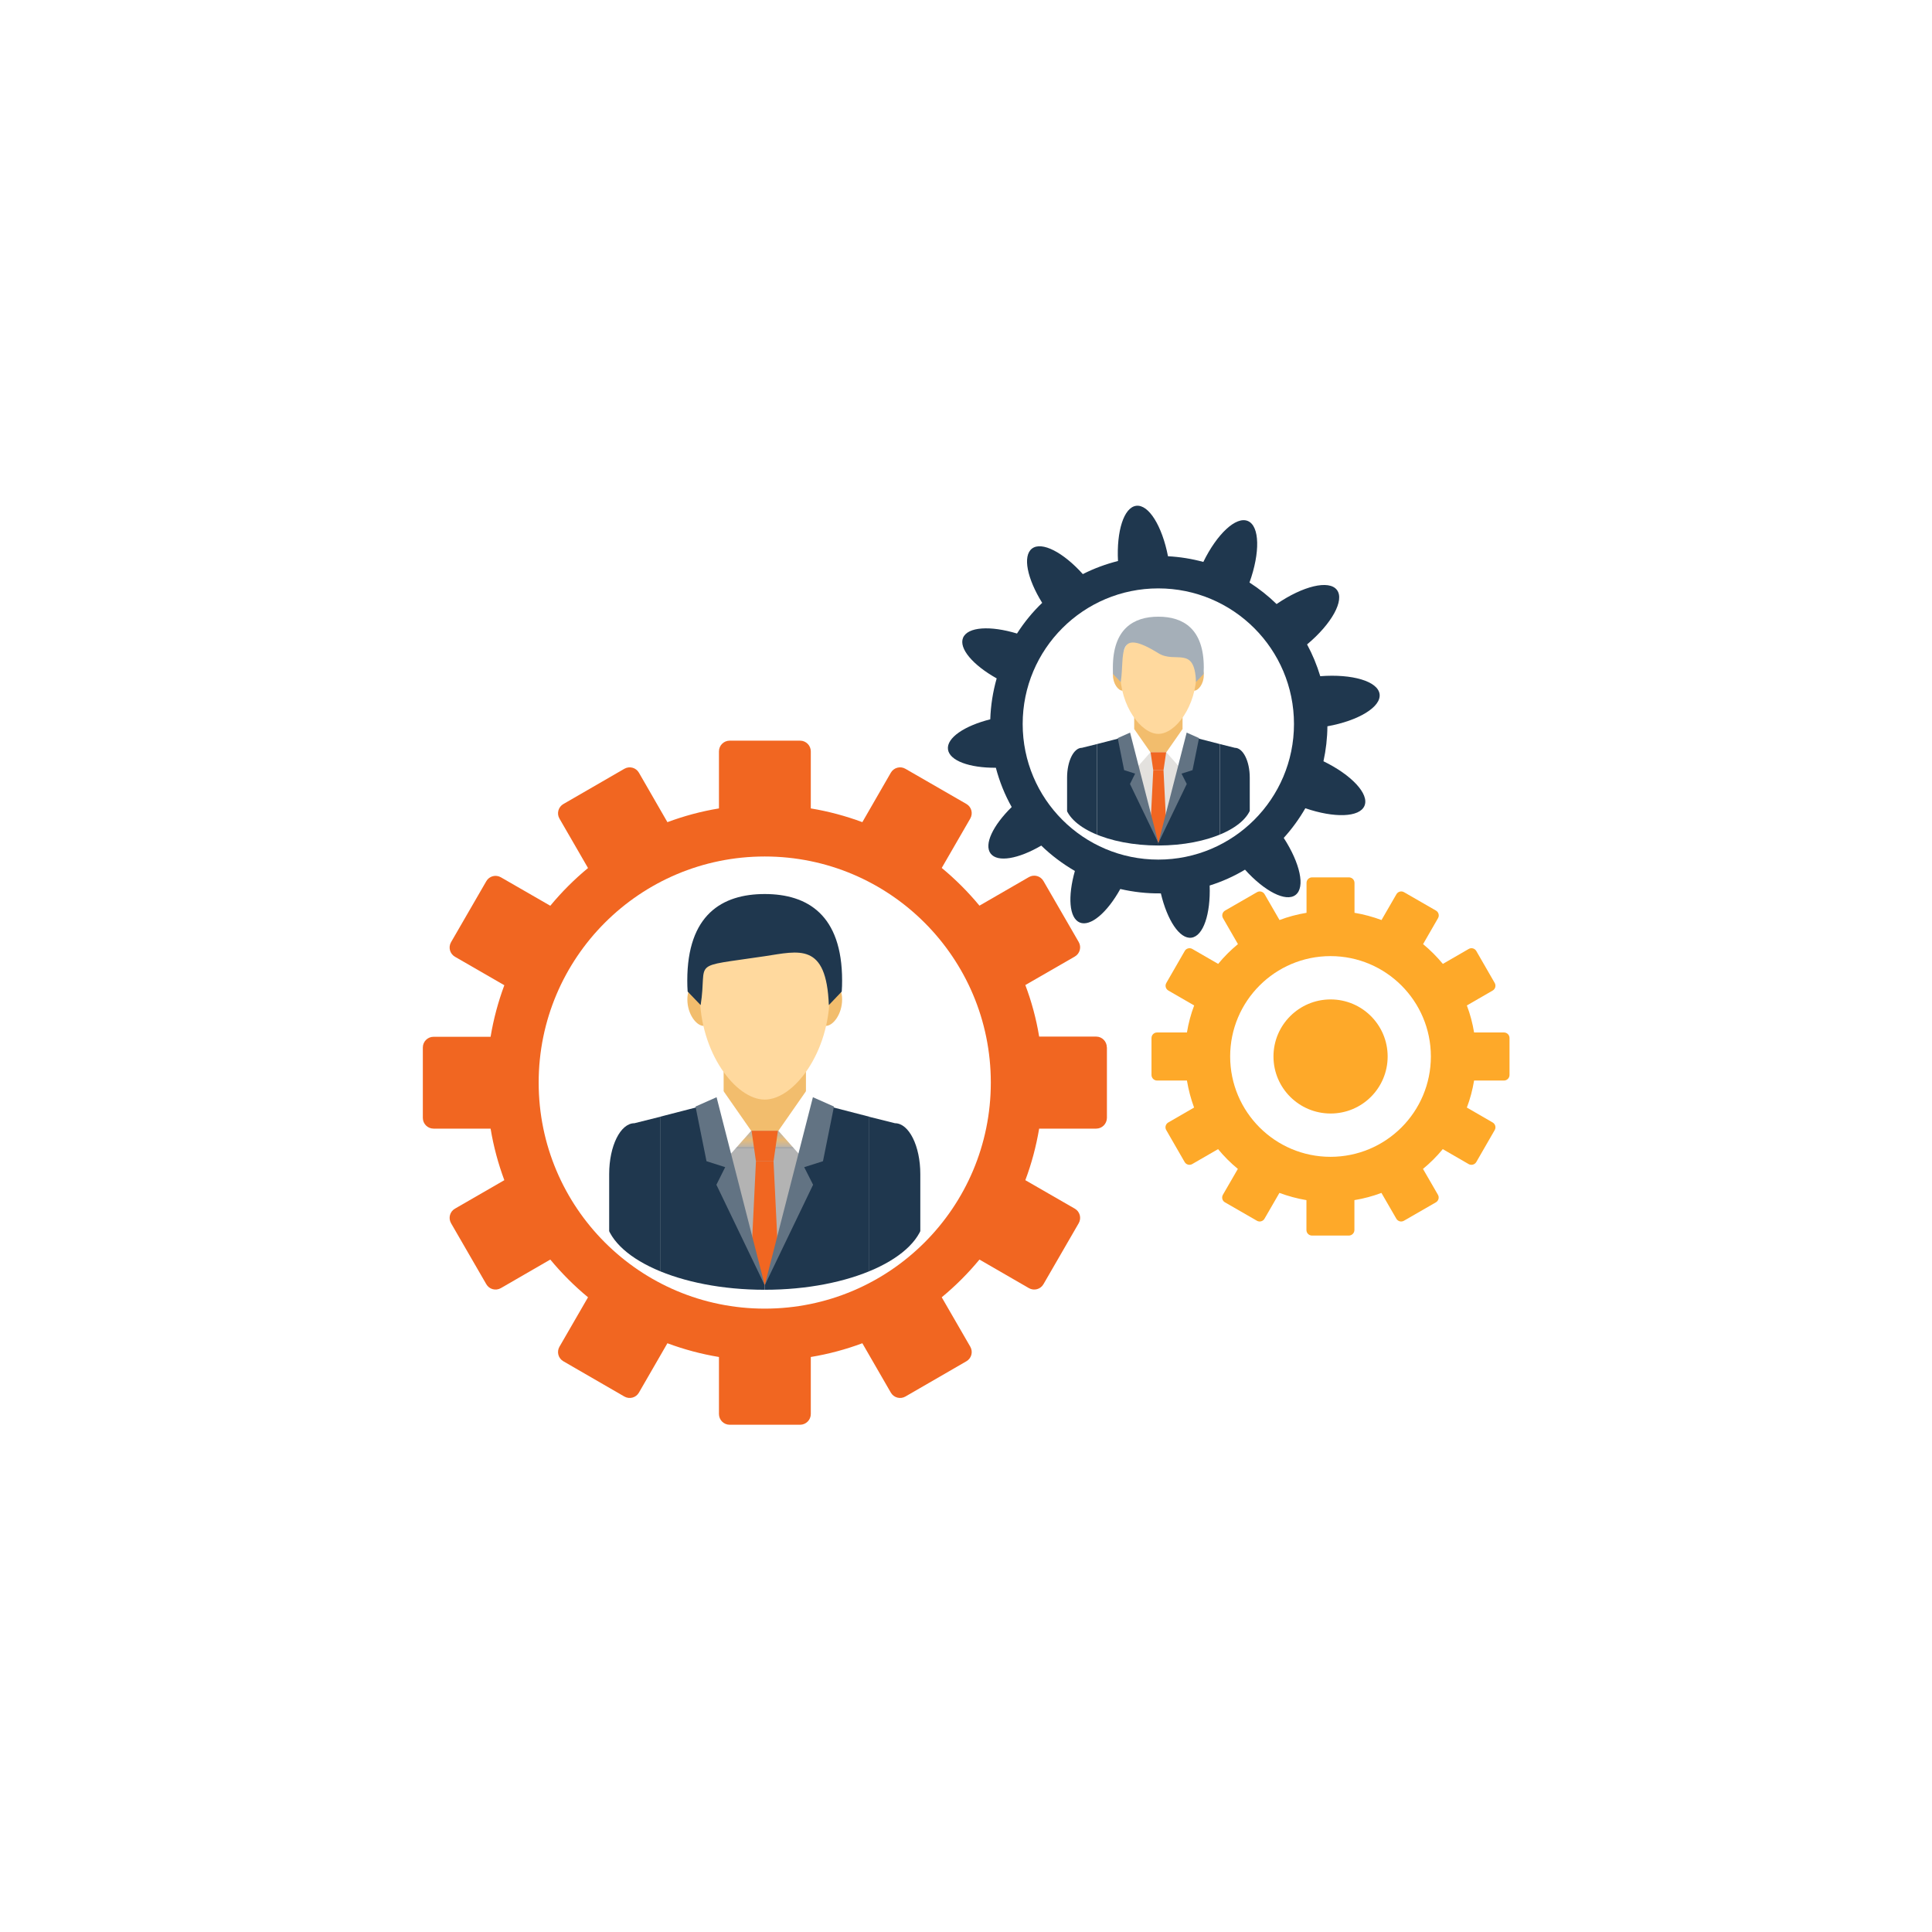 <?xml version="1.0" encoding="UTF-8"?>
<svg id="_レイヤー_2" data-name="レイヤー 2" xmlns="http://www.w3.org/2000/svg" xmlns:xlink="http://www.w3.org/1999/xlink" viewBox="0 0 211 211">
  <defs>
    <style>
      .cls-1 {
        fill: #a5afb8;
      }

      .cls-2, .cls-3 {
        fill: #fff;
      }

      .cls-4 {
        fill: #f2bd6d;
      }

      .cls-5 {
        fill: none;
      }

      .cls-6 {
        fill: #e3e1de;
      }

      .cls-7 {
        fill: #1f374e;
      }

      .cls-8 {
        clip-path: url(#clippath-1);
      }

      .cls-9 {
        fill: #1f374e;
      }

      .cls-10 {
        fill: #ffd99e;
      }

      .cls-11 {
        fill: #627383;
      }

      .cls-12 {
        fill: url(#_新規パターンスウォッチ_1);
      }

      .cls-13 {
        fill: #f16621;
      }

      .cls-14 {
        fill: #fea929;
      }

      .cls-15 {
        fill: #b3b3b3;
      }

      .cls-16 {
        clip-path: url(#clippath);
      }

      .cls-3 {
        filter: url(#outer-glow-1);
      }
    </style>
    <filter id="outer-glow-1" x="0" y="0" width="211" height="211" filterUnits="userSpaceOnUse">
      <feOffset dx="0" dy="0"/>
      <feGaussianBlur result="blur" stdDeviation="10"/>
      <feFlood flood-color="#f16621" flood-opacity=".5"/>
      <feComposite in2="blur" operator="in"/>
      <feComposite in="SourceGraphic"/>
    </filter>
    <clipPath id="clippath">
      <path class="cls-5" d="M66.07,95.6v37.45h.03c.52,4.36,8.12,7.81,17.42,7.81s16.9-3.46,17.42-7.81h.03v-37.45h-34.9Z"/>
    </clipPath>
    <pattern id="_新規パターンスウォッチ_1" data-name="新規パターンスウォッチ 1" x="0" y="0" width="45.17" height="45.17" patternTransform="translate(6401 5599)" patternUnits="userSpaceOnUse" viewBox="0 0 45.17 45.17">
      <g>
        <rect class="cls-5" y="0" width="45.17" height="45.17"/>
        <rect class="cls-15" x="0" y="0" width="45.17" height="45.17"/>
      </g>
    </pattern>
    <clipPath id="clippath-1">
      <path class="cls-5" d="M116.26,65.78v21.98h.02c.31,2.56,4.77,4.58,10.23,4.58s9.92-2.03,10.22-4.58h.02v-21.98h-20.49Z"/>
    </clipPath>
  </defs>
  <g id="_レイヤー_2-2" data-name="レイヤー 2">
    <g>
      <circle class="cls-3" cx="105.51" cy="105.41" r="75"/>
      <g>
        <path class="cls-13" d="M120.88,114.38c0-.64-.52-1.17-1.16-1.17h-6.23c-.32-1.95-.83-3.83-1.51-5.63l5.4-3.11c.56-.32.75-1.04.43-1.59l-3.85-6.66c-.32-.56-1.03-.75-1.59-.43l-5.4,3.12c-1.24-1.5-2.62-2.88-4.12-4.12l3.12-5.4c.32-.56.13-1.27-.43-1.59l-6.66-3.84c-.55-.32-1.27-.13-1.59.43l-3.11,5.4c-1.8-.67-3.69-1.18-5.63-1.5v-6.23c0-.64-.52-1.17-1.17-1.17h-7.69c-.64,0-1.17.52-1.17,1.17v6.23c-1.95.32-3.83.83-5.63,1.5l-3.11-5.4c-.32-.56-1.03-.75-1.59-.43l-6.66,3.85c-.56.32-.75,1.04-.43,1.59l3.12,5.4c-1.5,1.24-2.88,2.62-4.12,4.12l-5.4-3.11c-.56-.32-1.27-.13-1.59.43l-3.85,6.66c-.32.56-.13,1.27.43,1.59l5.39,3.11c-.67,1.8-1.18,3.69-1.5,5.63h-6.23c-.64,0-1.17.52-1.17,1.17v7.69c0,.64.52,1.17,1.17,1.17h6.23c.32,1.94.83,3.83,1.5,5.63l-5.39,3.11c-.56.32-.75,1.03-.43,1.59l3.85,6.66c.32.56,1.03.75,1.59.43l5.4-3.12c1.24,1.5,2.62,2.88,4.12,4.12l-3.12,5.4c-.32.56-.13,1.27.43,1.59l6.66,3.85c.56.32,1.27.13,1.59-.43l3.11-5.39c1.8.67,3.69,1.18,5.63,1.5v6.23c0,.64.52,1.17,1.17,1.17h7.69c.64,0,1.17-.52,1.17-1.17v-6.23c1.95-.32,3.83-.83,5.63-1.5l3.11,5.39c.32.56,1.04.75,1.59.43l6.66-3.85c.56-.32.75-1.03.43-1.59l-3.12-5.4c1.5-1.24,2.88-2.62,4.12-4.12l5.4,3.12c.56.32,1.27.13,1.59-.43l3.85-6.66c.32-.56.13-1.27-.43-1.59l-5.4-3.11c.68-1.8,1.18-3.69,1.51-5.63h6.23c.64,0,1.16-.52,1.17-1.17v-7.69Z"/>
        <path class="cls-2" d="M108.21,118.23c0-13.64-11.06-24.69-24.69-24.69s-24.69,11.05-24.69,24.69,11.05,24.69,24.69,24.69,24.69-11.05,24.69-24.69Z"/>
        <g>
          <path class="cls-14" d="M164.86,113.37c0-.34-.27-.61-.61-.61h-3.26c-.17-1.02-.43-2.01-.79-2.95l2.82-1.63c.29-.17.39-.54.22-.83l-2.01-3.49c-.17-.29-.54-.39-.83-.22l-2.82,1.63c-.65-.78-1.37-1.51-2.16-2.16l1.63-2.83c.17-.29.07-.66-.22-.83l-3.49-2.01c-.29-.17-.66-.07-.83.22l-1.63,2.82c-.95-.35-1.93-.62-2.95-.79v-3.26c0-.34-.27-.61-.61-.61h-4.02c-.34,0-.61.27-.61.61v3.26c-1.02.17-2,.43-2.95.79l-1.63-2.82c-.17-.29-.54-.39-.83-.22l-3.49,2.01c-.29.17-.39.54-.22.83l1.63,2.83c-.79.65-1.51,1.37-2.16,2.16l-2.82-1.63c-.29-.17-.67-.07-.83.22l-2.01,3.49c-.17.29-.07.66.22.83l2.82,1.63c-.36.94-.62,1.93-.79,2.95h-3.26c-.34,0-.61.27-.61.61v4.03c0,.33.27.61.61.61h3.26c.17,1.02.43,2,.78,2.95l-2.82,1.63c-.29.17-.39.54-.22.83l2.01,3.49c.17.29.54.39.83.22l2.82-1.63c.65.79,1.37,1.51,2.16,2.16l-1.63,2.82c-.17.29-.07.67.22.83l3.49,2.01c.29.17.66.07.83-.22l1.63-2.82c.95.35,1.93.62,2.95.79v3.26c0,.34.27.61.61.61h4.02c.33,0,.61-.27.61-.61v-3.26c1.02-.17,2-.43,2.95-.79l1.63,2.82c.17.29.54.39.83.22l3.49-2.01c.29-.17.39-.54.22-.83l-1.63-2.82c.79-.65,1.51-1.37,2.16-2.16l2.82,1.63c.29.17.67.07.84-.22l2.01-3.49c.17-.29.07-.66-.22-.83l-2.82-1.63c.36-.94.62-1.93.79-2.95h3.26c.33,0,.61-.27.61-.61v-4.02Z"/>
          <path class="cls-2" d="M156.27,115.38c0-6.05-4.91-10.96-10.96-10.96s-10.96,4.91-10.96,10.96,4.91,10.96,10.96,10.96,10.96-4.9,10.96-10.96Z"/>
          <path class="cls-14" d="M151.55,115.38c0-3.44-2.79-6.23-6.23-6.23s-6.24,2.79-6.24,6.23,2.79,6.23,6.24,6.23,6.23-2.79,6.23-6.23Z"/>
        </g>
        <g class="cls-16">
          <path class="cls-4" d="M91.97,109.16c0-1.59-.97-2.09-1.77-2.09s-1.77.5-1.77,2.09.98,2.88,1.77,2.88,1.77-1.29,1.77-2.88Z"/>
          <path class="cls-4" d="M78.61,109.16c0-1.59-.98-2.09-1.77-2.09s-1.77.5-1.77,2.09.98,2.88,1.77,2.88,1.77-1.29,1.77-2.88Z"/>
          <polygon class="cls-9" points="83.52 147.21 83.52 119.01 72.09 121.96 72.09 147.21 83.52 147.21"/>
          <polygon class="cls-9" points="94.94 147.21 94.94 121.96 83.52 119.01 83.52 147.21 94.94 147.21"/>
          <rect class="cls-4" x="79.03" y="115.32" width="8.99" height="9.97"/>
          <path class="cls-10" d="M90.61,108.58c0-6.35-3.91-8.37-7.09-8.37s-7.09,2.01-7.09,8.37,3.91,11.51,7.09,11.51,7.09-5.15,7.09-11.51Z"/>
          <path class="cls-9" d="M76.52,109.77c.79-5-1.4-4.08,7-5.34,3.74-.56,6.74-1.55,7,5.34l1.41-1.48c.03-.4.04-.8.04-1.2,0-7.17-3.78-9.45-8.45-9.45s-8.46,2.27-8.46,9.45c0,.4.01.81.04,1.2l1.42,1.48Z"/>
          <polygon class="cls-12" points="79.03 123.5 79.03 123.89 83.49 140.22 83.55 140.22 88.01 123.89 88.01 123.5 79.03 123.5"/>
          <path class="cls-9" d="M72.09,147.21v-25.24l-2.8.7c-1.53,0-2.76,2.49-2.76,5.55v18.99h5.56Z"/>
          <path class="cls-9" d="M100.51,147.21v-18.99c0-3.07-1.24-5.55-2.77-5.55l-2.8-.7v25.24h5.57Z"/>
          <polygon class="cls-2" points="79.03 119.18 77.73 120.3 79.09 126.83 82.04 123.5 79.03 119.18"/>
          <polygon class="cls-2" points="88.02 119.18 89.32 120.3 87.96 126.83 85.01 123.5 88.02 119.18"/>
          <g>
            <g>
              <polygon class="cls-13" points="84.96 123.5 82.08 123.5 82.56 126.83 84.48 126.83 84.96 123.5"/>
              <polygon class="cls-13" points="83.52 126.83 82.56 126.83 82.08 136.68 83.52 140.37 84.96 136.68 84.48 126.83 83.52 126.83"/>
            </g>
            <polygon class="cls-11" points="83.52 140.37 88.78 119.83 91.08 120.85 89.88 126.82 87.83 127.47 88.8 129.39 83.52 140.37"/>
            <polygon class="cls-11" points="83.52 140.37 78.26 119.83 75.96 120.85 77.16 126.82 79.2 127.47 78.24 129.39 83.52 140.37"/>
          </g>
        </g>
        <g>
          <path class="cls-7" d="M150.67,75.81c-.18-1.41-3-2.23-6.48-1.96-.37-1.22-.85-2.38-1.44-3.47,2.68-2.24,4.12-4.82,3.26-5.95-.86-1.13-3.72-.43-6.59,1.54-.9-.88-1.9-1.67-2.96-2.35,1.17-3.25,1.13-6.17-.18-6.72-1.29-.54-3.37,1.42-4.86,4.47-1.25-.34-2.54-.55-3.86-.62-.64-3.29-2.1-5.68-3.47-5.51-1.35.17-2.16,2.77-1.99,6.03-1.35.34-2.64.82-3.84,1.43-2.14-2.38-4.48-3.6-5.55-2.79-1.05.8-.53,3.29,1.11,5.93-1.05,1-1.97,2.13-2.75,3.35-2.91-.88-5.38-.74-5.89.46-.49,1.17,1.08,2.99,3.67,4.44-.41,1.44-.65,2.94-.7,4.47-2.83.71-4.78,2.03-4.62,3.28.16,1.24,2.35,2.03,5.23,2.01.4,1.52.98,2.96,1.73,4.29-2.05,2.01-3.05,4.09-2.3,5.08.76,1,3.05.58,5.53-.87,1.1,1.07,2.34,2,3.67,2.77-.79,2.8-.63,5.14.53,5.63,1.17.49,3-1.08,4.43-3.66,1.43.33,2.91.5,4.43.48.7,2.94,2.05,5,3.33,4.84,1.31-.17,2.11-2.59,2-5.7,1.37-.43,2.66-1.01,3.86-1.73,2.13,2.36,4.46,3.57,5.52,2.76,1.09-.83.49-3.48-1.29-6.23.9-.99,1.69-2.08,2.36-3.24,3.15,1.08,5.93,1.01,6.46-.27.54-1.29-1.42-3.37-4.48-4.86.27-1.24.42-2.52.43-3.82,3.39-.61,5.88-2.11,5.7-3.51Z"/>
          <path class="cls-2" d="M141.32,79.07c0-8.18-6.64-14.81-14.82-14.81s-14.81,6.63-14.81,14.81,6.63,14.81,14.81,14.81,14.82-6.63,14.82-14.81Z"/>
          <g class="cls-8">
            <path class="cls-4" d="M131.47,73.74c0-.93-.57-1.23-1.04-1.23s-1.04.3-1.04,1.23.58,1.69,1.04,1.69,1.04-.76,1.04-1.69Z"/>
            <path class="cls-4" d="M123.63,73.74c0-.93-.57-1.23-1.04-1.23s-1.04.3-1.04,1.23.58,1.69,1.04,1.69,1.04-.76,1.04-1.69Z"/>
            <polygon class="cls-9" points="126.51 96.08 126.51 79.53 119.81 81.26 119.81 96.08 126.51 96.08"/>
            <polygon class="cls-9" points="133.22 96.08 133.22 81.26 126.51 79.53 126.51 96.08 133.22 96.08"/>
            <rect class="cls-4" x="123.87" y="77.36" width="5.28" height="5.85"/>
            <path class="cls-10" d="M130.67,73.4c0-3.73-2.3-4.91-4.16-4.91s-4.17,1.18-4.17,4.91,2.3,6.75,4.17,6.75,4.16-3.02,4.16-6.75Z"/>
            <path class="cls-1" d="M122.4,74.48c.46-2.94-.6-6.06,4.11-3.14,1.89,1.17,3.96-.91,4.11,3.14l.83-.87c.01-.23.02-.47.02-.71,0-4.21-2.23-5.55-4.96-5.55s-4.97,1.34-4.97,5.55c0,.24,0,.47.02.71l.83.87Z"/>
            <polygon class="cls-6" points="123.87 82.16 123.87 82.39 126.49 91.97 126.53 91.97 129.15 82.39 129.15 82.16 123.87 82.16"/>
            <path class="cls-9" d="M119.81,96.08v-14.82l-1.65.41c-.9,0-1.62,1.46-1.62,3.26v11.15h3.27Z"/>
            <path class="cls-9" d="M136.49,96.08v-11.15c0-1.8-.73-3.26-1.63-3.26l-1.64-.41v14.82h3.27Z"/>
            <polygon class="cls-2" points="123.87 79.62 123.11 80.28 123.91 84.12 125.64 82.16 123.87 79.62"/>
            <polygon class="cls-2" points="129.15 79.62 129.92 80.28 129.12 84.12 127.38 82.16 129.15 79.62"/>
            <g>
              <g>
                <polygon class="cls-13" points="127.36 82.16 125.66 82.16 125.95 84.12 127.07 84.12 127.36 82.16"/>
                <polygon class="cls-13" points="126.51 84.12 125.95 84.12 125.66 89.9 126.51 92.06 127.36 89.9 127.07 84.12 126.51 84.12"/>
              </g>
              <polygon class="cls-11" points="126.51 92.06 129.6 80.01 130.95 80.61 130.24 84.11 129.04 84.49 129.61 85.62 126.51 92.06"/>
              <polygon class="cls-11" points="126.51 92.06 123.42 80.01 122.07 80.61 122.77 84.11 123.97 84.49 123.41 85.62 126.51 92.06"/>
            </g>
          </g>
        </g>
      </g>
    </g>
  </g>
</svg>
